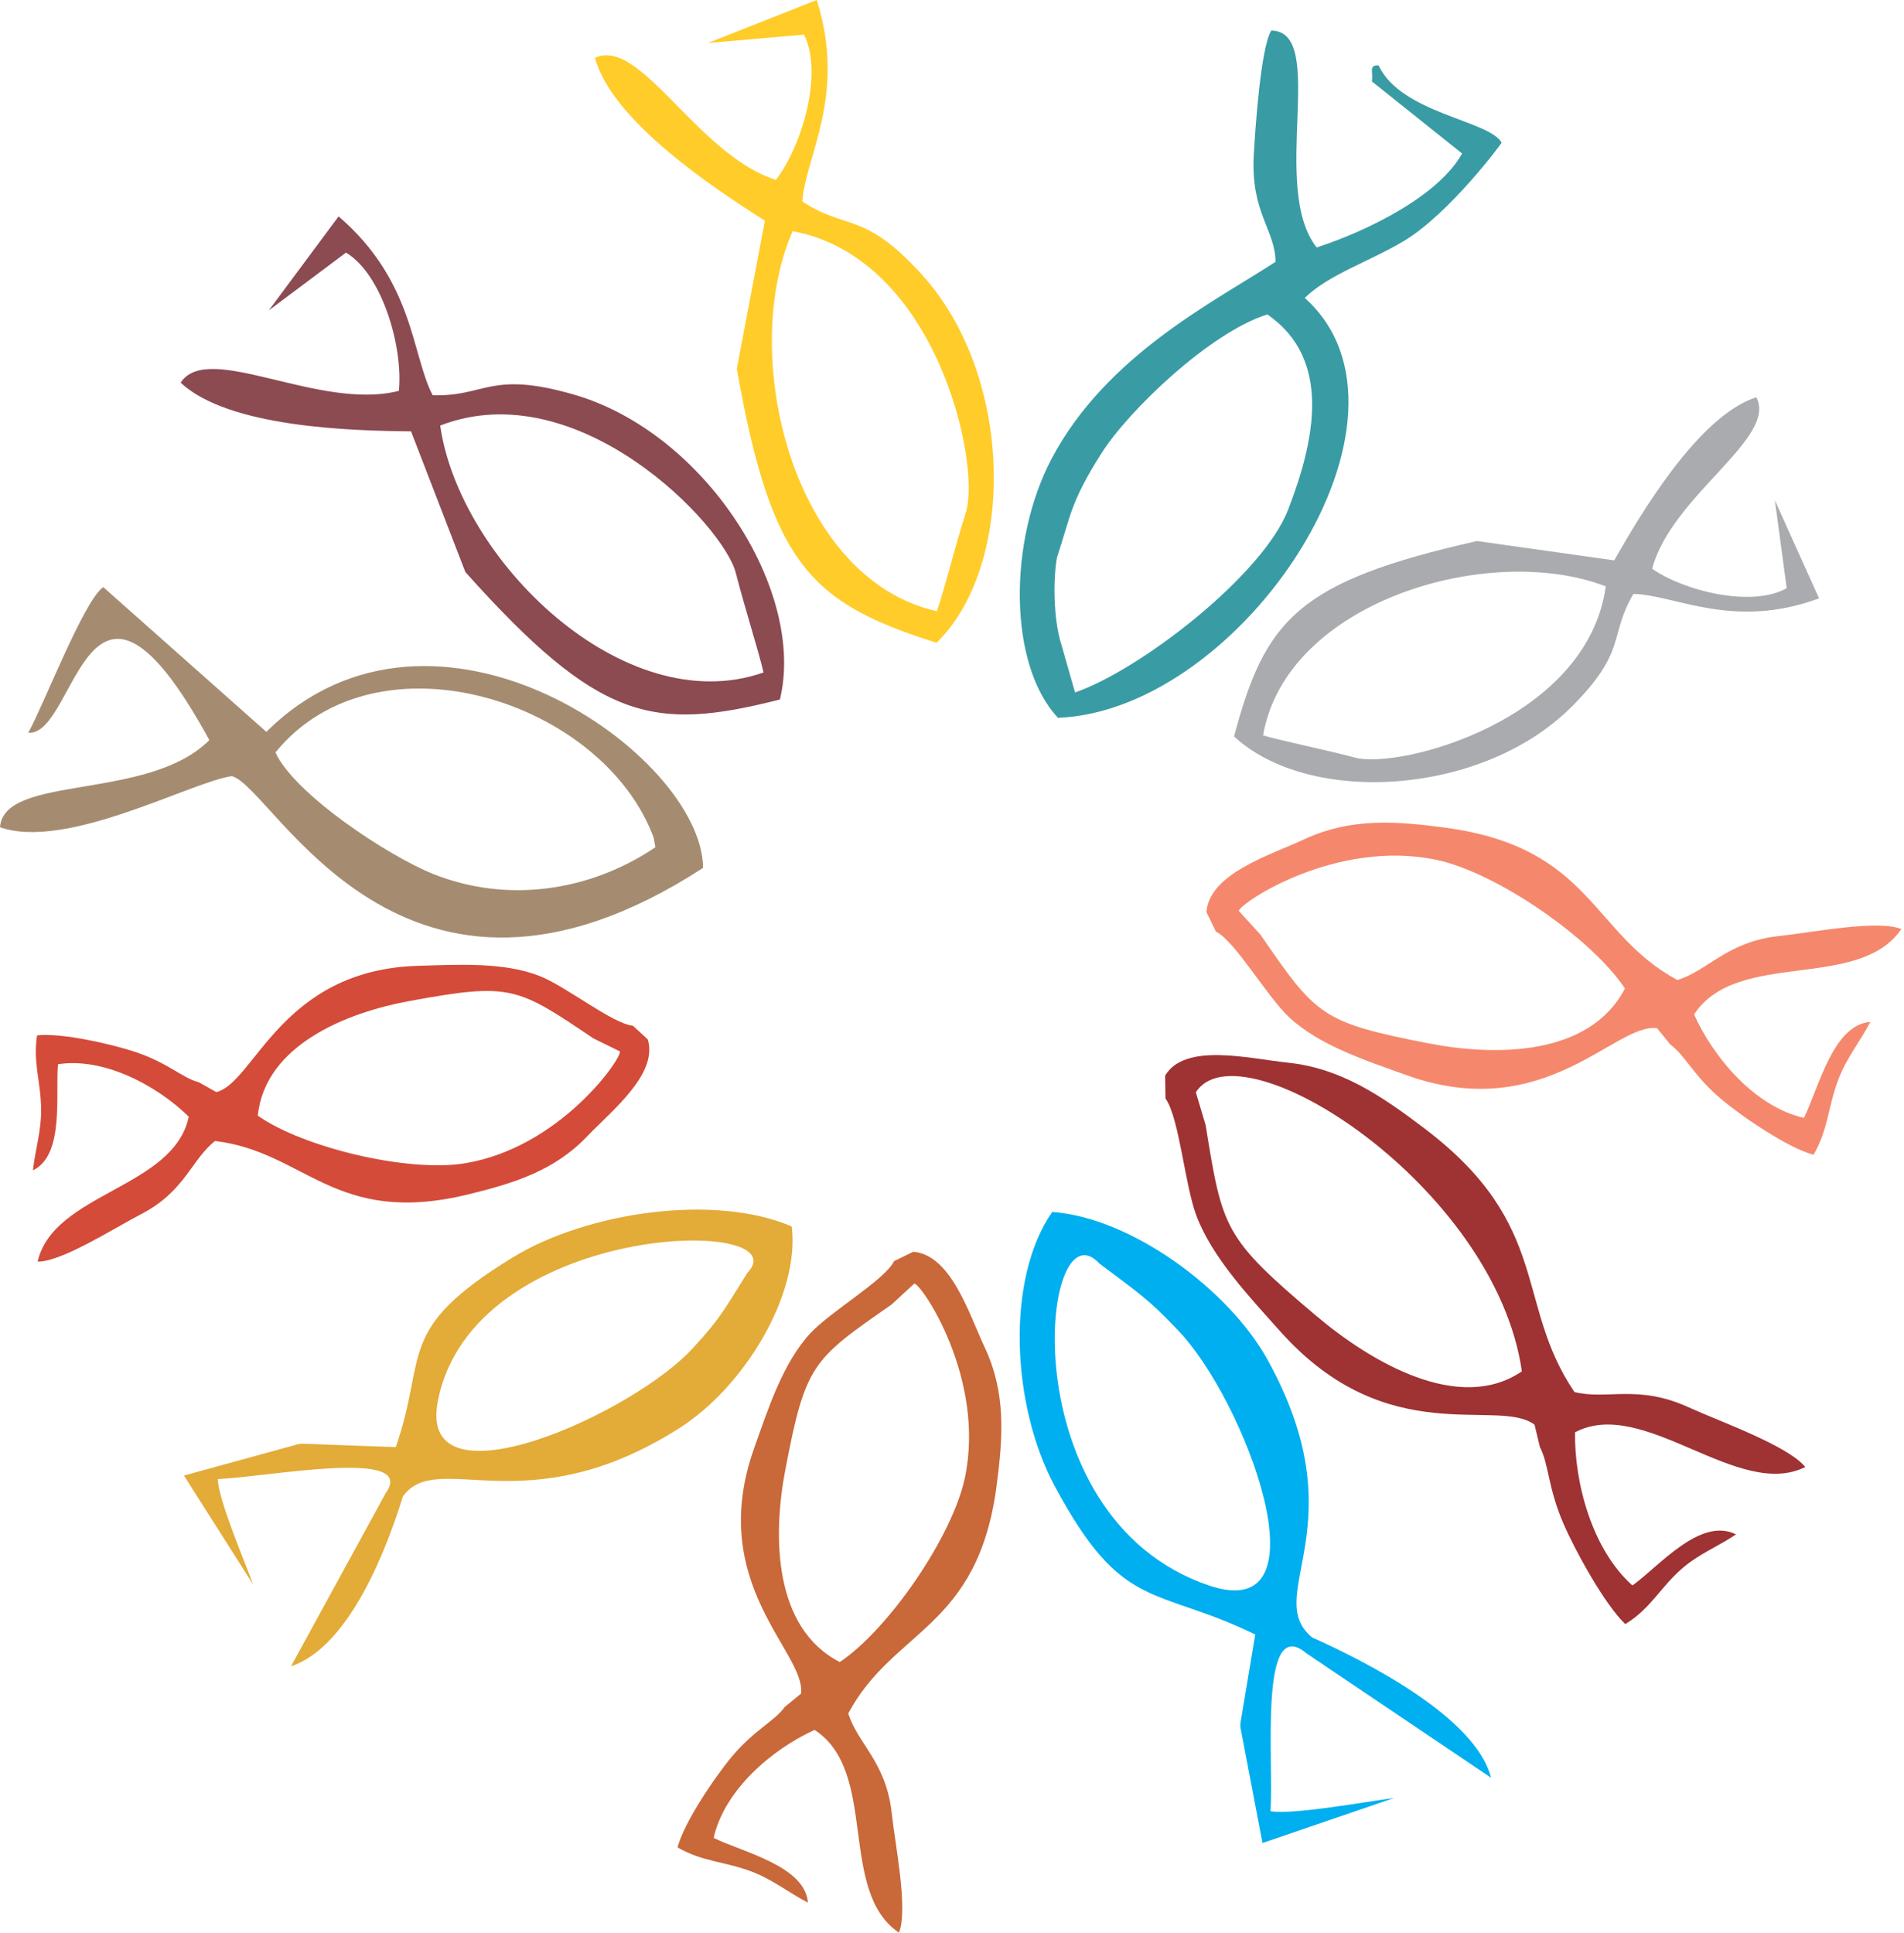 <svg width="131" height="133" viewBox="0 0 131 133" fill="none" xmlns="http://www.w3.org/2000/svg">
<path fill-rule="evenodd" clip-rule="evenodd" d="M85.234 62.673C85.297 62.136 91.935 57.687 98.873 59.169C103.014 60.054 109.536 64.587 111.798 68.008C109.374 72.685 102.869 72.671 98.334 71.791C90.854 70.339 90.565 69.872 86.709 64.287L85.235 62.673H85.234ZM83 62.741L83.653 64.088C84.988 64.757 87.169 68.567 88.703 69.995C90.784 71.934 93.999 72.974 96.76 73.968C106.293 77.397 111.111 70.361 114.007 70.739L114.936 71.88C115.956 72.619 116.496 73.982 118.391 75.593C119.813 76.801 123.045 79 124.776 79.449C125.811 77.652 125.759 76.165 126.491 74.25C127.057 72.77 127.967 71.678 128.686 70.307C126.114 70.484 125.116 74.895 124.117 76.909C120.764 76.162 117.889 72.769 116.558 69.794C119.514 65.279 127.87 68.231 130.82 63.92C129.177 63.25 124.603 64.17 122.448 64.394C118.825 64.769 117.547 66.772 115.407 67.424C109.471 64.228 109.526 58.309 99.471 56.949C95.987 56.476 92.924 56.267 89.753 57.737C87.337 58.858 83.23 60.089 83.001 62.743L83 62.741Z" fill="#F5886C"/>
<path fill-rule="evenodd" clip-rule="evenodd" d="M51.422 87.571C49.825 90.121 49.546 90.713 47.744 92.673C43.692 97.227 28.696 103.964 30.116 96.447C32.472 83.988 55.173 83.633 51.423 87.571H51.422ZM20.531 99.356L12.656 101.519L17.421 109.021C16.851 107.459 14.986 103.107 14.989 101.76C18.455 101.615 28.798 99.585 26.531 102.74L20.022 114.644C24.114 113.277 26.684 106.305 27.719 102.959C30.092 99.627 36.153 104.981 46.736 98.26C51.163 95.448 55.046 89.126 54.475 84.384C49.203 82.105 40.403 83.371 35.26 86.522C27.132 91.504 29.449 93.196 27.23 99.564L20.793 99.327L20.531 99.356Z" fill="#E3AB37"/>
<path fill-rule="evenodd" clip-rule="evenodd" d="M70.993 24.85L70.242 24.057L70.993 24.85Z" fill="#FCD999"/>
<path fill-rule="evenodd" clip-rule="evenodd" d="M71.46 30.292L70.656 29.551L71.46 30.292Z" fill="#FCD999"/>
<path fill-rule="evenodd" clip-rule="evenodd" d="M73.812 61.96L74.518 61.057L73.812 61.96Z" fill="#F4CFAF"/>
<path fill-rule="evenodd" clip-rule="evenodd" d="M49.222 38.242L48.266 37.598L49.222 38.242Z" fill="#E6C8B8"/>
<path fill-rule="evenodd" clip-rule="evenodd" d="M42.652 72.337C42.781 72.825 38.527 78.958 31.988 80.035C28.085 80.678 20.869 78.961 17.735 76.757C18.247 71.863 23.908 69.656 28.153 68.875C35.152 67.588 35.563 67.894 40.819 71.437L42.651 72.337H42.652ZM44.573 71.516L43.545 70.569C42.156 70.442 38.96 67.873 37.14 67.154C34.669 66.178 31.52 66.37 28.779 66.448C19.321 66.717 17.531 74.477 14.883 75.137L13.686 74.462C12.546 74.166 11.613 73.165 9.416 72.411C7.767 71.846 4.207 71.036 2.548 71.236C2.261 73.151 2.815 74.427 2.83 76.342C2.843 77.822 2.423 79.082 2.266 80.519C4.442 79.488 3.806 75.312 3.988 73.22C7.158 72.727 10.815 74.696 12.987 76.83C11.956 81.764 3.683 82.046 2.589 86.801C4.245 86.823 7.908 84.463 9.707 83.535C12.729 81.974 13.156 79.795 14.796 78.499C21.049 79.253 23.018 84.418 32.225 82.173C35.417 81.395 38.151 80.533 40.407 78.174C42.126 76.375 45.278 73.904 44.572 71.518L44.573 71.516Z" fill="#D44B39"/>
<path fill-rule="evenodd" clip-rule="evenodd" d="M44.972 57.625L45.094 58.291C40.525 61.37 34.846 62.14 29.82 60.135C26.677 58.88 20.263 54.629 18.951 51.77C25.887 43.237 41.46 48.168 44.972 57.625ZM1.945 50.411C5.283 50.712 5.931 35.398 14.402 50.918C10.192 55.147 0.274 53.236 0 56.915C4.585 58.526 13.173 53.78 15.951 53.399C18.822 54.097 27.632 73.165 48.374 59.713C48.312 51.898 29.862 38.882 18.327 50.352L7.103 40.393C5.753 41.34 2.997 48.537 1.945 50.412V50.411Z" fill="#A58C71"/>
<path fill-rule="evenodd" clip-rule="evenodd" d="M52.531 46.267C42.931 49.627 31.602 38.528 30.287 29.279C39.74 25.607 49.789 36.104 50.629 39.428C51.191 41.651 52.238 44.94 52.531 46.267ZM32.02 39.36C41.215 49.627 44.893 50.35 53.659 48.126C55.472 40.698 48.545 29.761 39.476 27.145C33.695 25.479 33.437 27.297 29.77 27.194C28.312 24.419 28.511 19.366 23.296 14.889L18.491 21.358L23.807 17.378C26.337 18.908 27.741 23.939 27.444 26.891C21.955 28.294 14.297 23.425 12.43 26.328C15.714 29.405 24.152 29.641 28.28 29.676L32.019 39.359L32.02 39.36Z" fill="#8C4A51"/>
<path fill-rule="evenodd" clip-rule="evenodd" d="M73.003 44.275C72.472 42.553 72.451 39.789 72.729 38.331C73.673 35.51 73.609 34.608 75.792 31.174C77.683 28.196 83.286 22.858 87.194 21.633C91.681 24.717 90.453 30.342 88.629 35.062C86.878 39.588 78.437 46.099 73.967 47.641L73.004 44.275H73.003ZM94.856 4.502C94.138 4.453 94.496 4.964 94.389 5.602L100.596 10.561C98.947 13.525 94.005 15.915 90.588 17.026C87.321 12.86 91.383 2.162 87.468 2.1C86.735 3.255 86.356 8.998 86.263 10.635C86.034 14.638 87.755 15.835 87.759 18.015C83.606 20.723 76.127 24.425 72.364 31.54C69.374 37.194 69.351 45.709 72.791 49.386C85.496 48.891 98.904 28.677 89.771 20.498C91.409 18.881 94.278 17.977 96.619 16.563C99.754 14.669 103.317 9.859 103.315 9.824C102.521 8.289 96.376 7.806 94.857 4.503L94.856 4.502Z" fill="#399CA4"/>
<path fill-rule="evenodd" clip-rule="evenodd" d="M86.902 50.593C88.499 41.387 102.473 37.26 110.482 40.342C109.201 49.57 96.284 52.938 93.241 52.127C91.205 51.584 88.098 50.953 86.902 50.594V50.593ZM101.618 37.224C89.267 40.01 87.043 42.638 84.906 50.668C90.056 55.445 101.93 54.779 108.085 48.671C112.007 44.777 110.664 43.757 112.387 40.86C115.266 40.932 119.231 43.35 125.157 41.168L122.115 34.419L122.931 40.465C120.572 41.811 115.908 40.688 113.672 39.129C115.001 34.096 122.333 30.129 120.839 27.332C116.901 28.592 112.938 35.257 111.062 38.554L101.619 37.223L101.618 37.224Z" fill="#A9ABAE"/>
<path fill-rule="evenodd" clip-rule="evenodd" d="M75.642 86.933C78.34 88.962 78.977 89.345 80.984 91.455C85.661 96.228 91.52 111.912 83.179 109.082C69.354 104.389 71.626 82.57 75.642 86.933ZM85.342 118.832L86.863 126.8L95.917 123.701C94.081 123.941 88.936 124.878 87.412 124.611C87.656 121.262 86.576 110.956 89.881 113.746L102.589 122.31C101.524 118.122 93.934 114.296 90.268 112.651C86.775 109.727 93.55 104.966 87.189 93.513C84.527 88.721 77.829 83.765 72.394 83.385C69.192 87.99 69.589 96.669 72.55 102.212C77.23 110.973 79.42 109.084 86.366 112.455L85.341 118.576L85.342 118.831V118.832Z" fill="#00AFEF"/>
<path fill-rule="evenodd" clip-rule="evenodd" d="M62.908 88.31C63.434 88.368 67.816 94.854 66.39 101.656C65.538 105.717 61.121 112.122 57.777 114.349C53.187 111.992 53.177 105.62 54.023 101.173C55.419 93.842 55.874 93.556 61.333 89.76L62.907 88.31H62.908ZM62.834 86.121L61.517 86.766C60.867 88.076 57.142 90.227 55.749 91.734C53.857 93.779 52.851 96.931 51.886 99.641C48.562 108.991 55.47 113.685 55.111 116.524L53.996 117.438C53.276 118.44 51.943 118.974 50.372 120.836C49.194 122.233 47.051 125.407 46.617 127.104C48.382 128.112 49.839 128.055 51.716 128.766C53.167 129.315 54.241 130.202 55.586 130.901C55.403 128.382 51.078 127.421 49.102 126.449C49.822 123.163 53.135 120.333 56.045 119.02C60.478 121.9 57.616 130.095 61.85 132.969C62.501 131.359 61.582 126.881 61.356 124.77C60.977 121.223 59.01 119.978 58.363 117.884C61.472 112.058 67.27 112.091 68.567 102.236C69.017 98.821 69.211 95.82 67.76 92.72C66.653 90.356 65.433 86.337 62.832 86.122L62.834 86.121Z" fill="#C96839"/>
<path fill-rule="evenodd" clip-rule="evenodd" d="M82.277 75.147C85.331 70.396 102.882 81.578 104.708 94.348C100.415 97.278 94.36 93.748 90.516 90.496C84.178 85.134 84.111 84.555 82.949 77.406L82.277 75.146V75.147ZM80.165 74L80.188 75.575C81.14 76.903 81.516 81.538 82.323 83.66C83.419 86.544 85.962 89.225 88.103 91.62C95.494 99.884 103.045 96.111 105.58 98.02L105.95 99.556C106.579 100.778 106.488 102.306 107.554 104.791C108.353 106.655 110.408 110.397 111.825 111.74C113.572 110.67 114.17 109.293 115.685 107.954C116.856 106.918 118.179 106.42 119.444 105.566C116.97 104.336 114.122 107.794 112.315 109.081C109.516 106.59 108.313 101.96 108.367 98.542C113.085 96.048 119.588 103.243 124.211 100.93C122.972 99.435 118.311 97.796 116.204 96.832C112.666 95.213 110.604 96.338 108.326 95.772C104.185 89.663 106.811 84.328 98.033 77.656C94.991 75.344 92.228 73.497 88.635 73.115C85.895 72.825 81.533 71.719 80.164 74.001L80.165 74Z" fill="#9F3233"/>
<path fill-rule="evenodd" clip-rule="evenodd" d="M64.462 42.053C54.541 39.842 50.778 24.447 54.539 15.902C64.501 17.77 67.494 31.979 66.455 35.243C65.76 37.427 64.914 40.772 64.463 42.052L64.462 42.053ZM50.695 25.373C53.085 38.937 55.826 41.489 64.44 44.225C69.896 38.876 69.784 25.939 63.466 18.937C59.437 14.474 58.26 15.881 55.201 13.859C55.428 10.735 58.261 6.551 56.194 0L48.705 2.958L55.315 2.383C56.656 5.017 55.194 10.026 53.386 12.376C47.986 10.672 44.054 2.501 40.938 3.981C42.103 8.324 49.141 12.974 52.627 15.182L50.695 25.374V25.373Z" fill="#FFCC29"/>
</svg>
